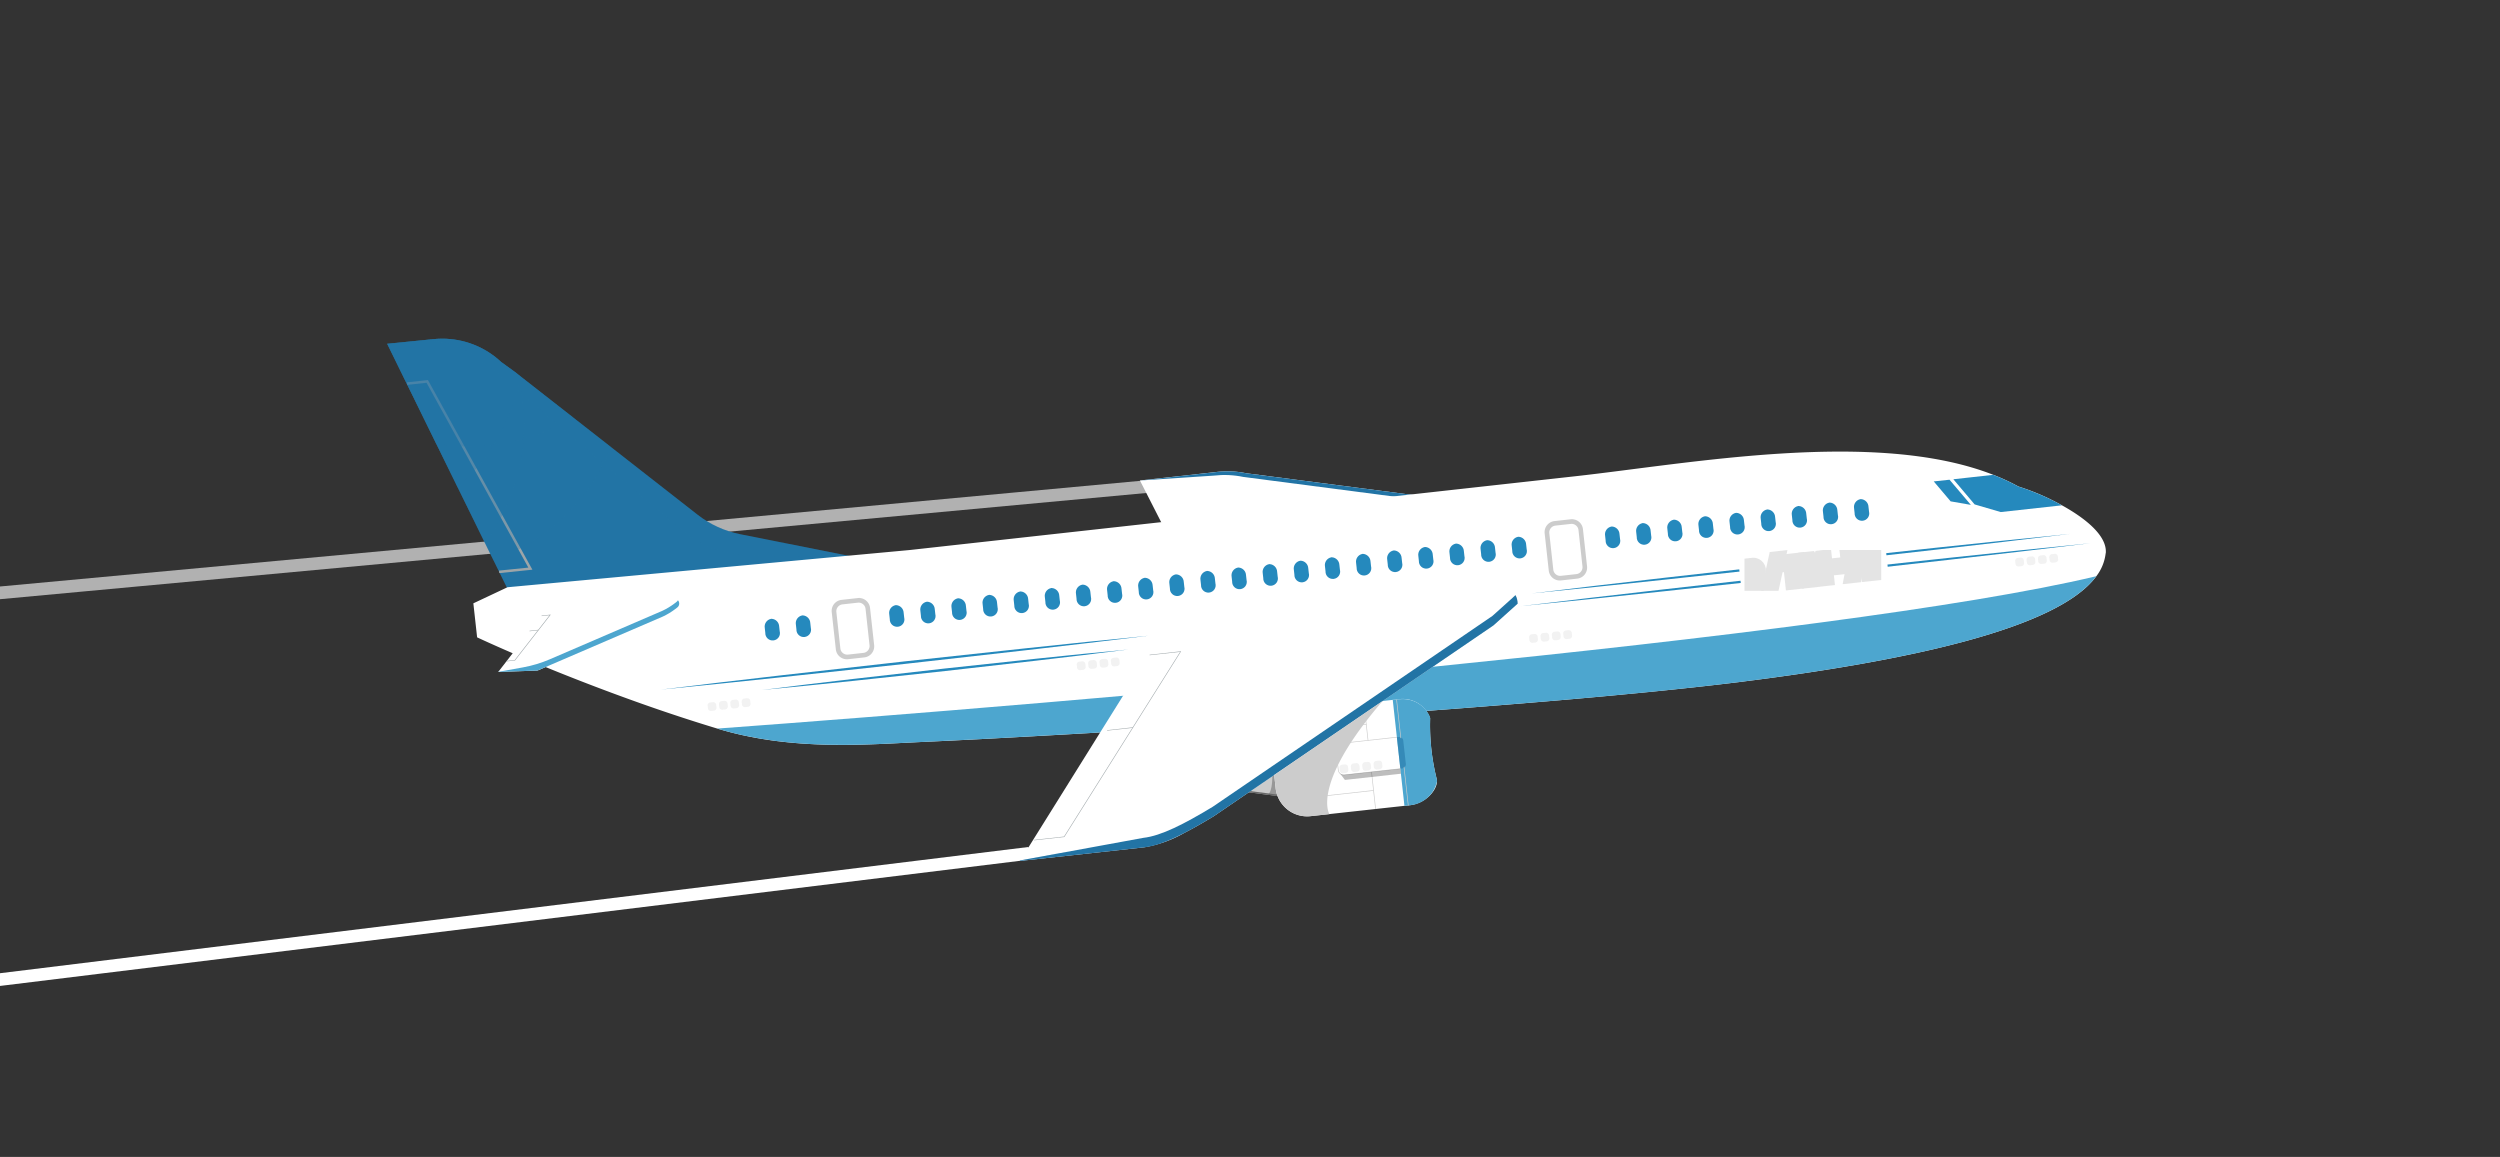 <svg xmlns="http://www.w3.org/2000/svg" xmlns:xlink="http://www.w3.org/1999/xlink" width="188" height="87" viewBox="0 0 188 87">
  <rect x="0" y="0" width="188" height="87" fill="#333333" stroke="none"/>
  <defs>
    <clipPath id="clip-path">
      <rect id="Rectangle_349" data-name="Rectangle 349" width="188" height="87" transform="translate(-0.172 0.266)" fill="#fff" stroke="#707070" stroke-width="1"/>
    </clipPath>
    <clipPath id="clip-path-2">
      <rect id="Rectangle_240" data-name="Rectangle 240" width="367" height="206" transform="translate(-0.314 -0.122)" fill="none"/>
    </clipPath>
    <clipPath id="clip-path-3">
      <rect id="Rectangle_237" data-name="Rectangle 237" width="90.603" height="9.335" fill="none"/>
    </clipPath>
    <clipPath id="clip-path-4">
      <rect id="Rectangle_236" data-name="Rectangle 236" width="90.903" height="0.952" transform="translate(0 8.387) rotate(-5.294)" fill="none"/>
    </clipPath>
    <linearGradient id="linear-gradient" x1="-1.315" y1="4.372" x2="-1.314" y2="4.372" gradientUnits="objectBoundingBox">
      <stop offset="0"/>
      <stop offset="0.108"/>
      <stop offset="0.111" stop-color="#020202"/>
      <stop offset="0.184" stop-color="#363636"/>
      <stop offset="0.259" stop-color="#656565"/>
      <stop offset="0.339" stop-color="#8e8e8e"/>
      <stop offset="0.423" stop-color="#b1b1b1"/>
      <stop offset="0.511" stop-color="#cdcdcd"/>
      <stop offset="0.606" stop-color="#e3e3e3"/>
      <stop offset="0.709" stop-color="#f3f3f3"/>
      <stop offset="0.828" stop-color="#fcfcfc"/>
      <stop offset="1" stop-color="#fff"/>
    </linearGradient>
    <clipPath id="clip-path-5">
      <rect id="Rectangle_239" data-name="Rectangle 239" width="97.495" height="10.47" fill="none"/>
    </clipPath>
    <clipPath id="clip-path-6">
      <path id="Path_125" data-name="Path 125" d="M796.516,1232.223l-.074-.948,77.59-9.523-.317,1Z" transform="translate(-796.442 -1221.753)" fill="none"/>
    </clipPath>
    <linearGradient id="linear-gradient-2" x1="-1.06" y1="2.588" x2="-1.059" y2="2.588" xlink:href="#linear-gradient"/>
    <clipPath id="clip-path-7">
      <path id="Path_126" data-name="Path 126" d="M1176.255,929.729l-3.475.348,3.688,7.515,1.613,3.284,2.057,4.189.645,1.315,1.613,3.286,6.879-.979,18.433-2.622-8.4-1.672a7.561,7.561,0,0,1-3.179-1.457l-6.519-5.094-2.86-2.236-3.944-3.082-.212-.167-.225-.175-1.008-.728a6.466,6.466,0,0,0-4.435-1.759,6.54,6.54,0,0,0-.667.034" transform="translate(-1172.78 -929.695)" fill="none"/>
    </clipPath>
    <linearGradient id="linear-gradient-3" x1="-3.753" y1="2.594" x2="-3.75" y2="2.594" gradientUnits="objectBoundingBox">
      <stop offset="0" stop-color="#4da6cf"/>
      <stop offset="1" stop-color="#2274a5"/>
    </linearGradient>
    <clipPath id="clip-path-9">
      <rect id="Rectangle_243" data-name="Rectangle 243" width="34.926" height="19.97" fill="none"/>
    </clipPath>
    <clipPath id="clip-path-10">
      <path id="Path_127" data-name="Path 127" d="M1199.378,944.4a7.844,7.844,0,0,1-3.3-1.512l-13.709-10.711-1.007-.729a6.471,6.471,0,0,0-5.1-1.724l-3.475.347.006.013,2.2-.22a6.471,6.471,0,0,1,5.1,1.724l1.007.729,13.831,11.773a7.846,7.846,0,0,0,4.8,1.866l6.711.243-18.433,2.622-5.633.8.018.037,6.879-.979,18.433-2.622Z" transform="translate(-1172.787 -929.693)" fill="none"/>
    </clipPath>
    <linearGradient id="linear-gradient-4" x1="-3.744" y1="2.589" x2="-3.741" y2="2.589" xlink:href="#linear-gradient-3"/>
    <clipPath id="clip-path-11">
      <rect id="Rectangle_244" data-name="Rectangle 244" width="9.426" height="14.517" fill="none"/>
    </clipPath>
    <clipPath id="clip-path-12">
      <rect id="Rectangle_246" data-name="Rectangle 246" width="10.023" height="11.181" fill="none"/>
    </clipPath>
    <clipPath id="clip-path-13">
      <path id="Path_129" data-name="Path 129" d="M1182.8,932.524c-.024.131-.05.261-.08.391a14.954,14.954,0,0,1-1.952,4.766,15.13,15.13,0,0,1-2.69,3.195l-1.613-3.284-3.687-7.515,3.476-.348a6.468,6.468,0,0,1,5.1,1.725l1.008.728.225.175Z" transform="translate(-1172.78 -929.695)" fill="none"/>
    </clipPath>
    <linearGradient id="linear-gradient-5" x1="-10.404" y1="5.785" x2="-10.395" y2="5.785" xlink:href="#linear-gradient-3"/>
    <clipPath id="clip-path-14">
      <rect id="Rectangle_248" data-name="Rectangle 248" width="10.297" height="15.37" fill="none"/>
    </clipPath>
    <clipPath id="clip-path-15">
      <path id="Path_130" data-name="Path 130" d="M1182.984,934.495a14.975,14.975,0,0,1-2.847,10.57l-2.057-4.189-1.613-3.284-3.687-7.515,3.476-.348a6.468,6.468,0,0,1,5.1,1.725l1.008.728.225.175c.049.185.093.37.133.558a14.763,14.763,0,0,1,.261,1.58" transform="translate(-1172.78 -929.695)" fill="none"/>
    </clipPath>
    <linearGradient id="linear-gradient-6" x1="-8.815" y1="4.623" x2="-8.808" y2="4.623" xlink:href="#linear-gradient-3"/>
    <clipPath id="clip-path-16">
      <rect id="Rectangle_250" data-name="Rectangle 250" width="13.968" height="8.1" fill="none"/>
    </clipPath>
    <clipPath id="clip-path-17">
      <path id="Path_131" data-name="Path 131" d="M1182.8,932.524l3.944,3.082a14.947,14.947,0,0,1-5.977,2.076c-.06.009-.123.016-.184.022a15.008,15.008,0,0,1-4.119-.111l-3.687-7.515,3.476-.348a6.468,6.468,0,0,1,5.1,1.725l1.008.728.225.175Z" transform="translate(-1172.78 -929.695)" fill="none"/>
    </clipPath>
    <linearGradient id="linear-gradient-7" x1="-9.373" y1="6.047" x2="-9.365" y2="6.047" xlink:href="#linear-gradient-3"/>
    <clipPath id="clip-path-18">
      <rect id="Rectangle_252" data-name="Rectangle 252" width="16.827" height="16.685" fill="none"/>
    </clipPath>
    <clipPath id="clip-path-19">
      <path id="Path_132" data-name="Path 132" d="M1189.607,937.841a15.033,15.033,0,0,1-8.826,8.538l-.645-1.315-2.057-4.189-1.613-3.284-3.687-7.515,3.476-.348a6.468,6.468,0,0,1,5.1,1.725l1.008.728.225.175.212.167,3.944,3.082Z" transform="translate(-1172.78 -929.695)" fill="none"/>
    </clipPath>
    <linearGradient id="linear-gradient-8" x1="-6.469" y1="3.781" x2="-6.464" y2="3.781" xlink:href="#linear-gradient-3"/>
    <clipPath id="clip-path-20">
      <path id="Path_134" data-name="Path 134" d="M1611.1,1005.993l-5.786.641,0,0,5.564-.369a6.948,6.948,0,0,1,2.217.1l21.444,2.794,1.257-.14-22.481-2.93a6.781,6.781,0,0,0-1.423-.148,7.172,7.172,0,0,0-.794.044" transform="translate(-1605.315 -1005.949)" fill="none"/>
    </clipPath>
    <linearGradient id="linear-gradient-9" x1="-6.851" y1="11.632" x2="-6.847" y2="11.632" xlink:href="#linear-gradient-3"/>
    <clipPath id="clip-path-21">
      <path id="Path_136" data-name="Path 136" d="M1362.405,1077.614c5.814,1.76,11.58,1.165,16.047.977,3.281-.14,17.59-.9,32.4-1.95,2.66-.188,5.338-.386,7.969-.59,7.744-.6,15.1-1.267,20.513-1.944,12.71-1.59,23.9-4.033,26.782-7.952-19.505,4.662-77.64,9.547-103.71,11.46" transform="translate(-1362.405 -1066.154)" fill="none"/>
    </clipPath>
    <linearGradient id="linear-gradient-10" x1="-1.702" y1="2.946" x2="-1.7" y2="2.946" gradientUnits="objectBoundingBox">
      <stop offset="0" stop-color="#2274a5"/>
      <stop offset="0.361" stop-color="#378cb9"/>
      <stop offset="0.737" stop-color="#479fc9"/>
      <stop offset="1" stop-color="#4da6cf"/>
    </linearGradient>
    <clipPath id="clip-path-22">
      <path id="Path_139" data-name="Path 139" d="M2072.74,1008.255l1.6,1.892,1.962.575,4.6-.506a17.451,17.451,0,0,0-3.271-1.413,15.925,15.925,0,0,0-1.893-.88Z" transform="translate(-2072.74 -1007.924)" fill="none"/>
    </clipPath>
    <linearGradient id="linear-gradient-11" x1="-32.215" y1="20.301" x2="-32.199" y2="20.301" gradientUnits="objectBoundingBox">
      <stop offset="0" stop-color="#4da6cf"/>
      <stop offset="1" stop-color="#2589bd"/>
    </linearGradient>
    <clipPath id="clip-path-23">
      <path id="Path_140" data-name="Path 140" d="M2061.476,1010.826l1.269,1.5,1.521.265-1.605-1.892Z" transform="translate(-2061.476 -1010.695)" fill="none"/>
    </clipPath>
    <linearGradient id="linear-gradient-12" x1="-90.45" y1="33.84" x2="-90.406" y2="33.84" xlink:href="#linear-gradient-11"/>
    <clipPath id="clip-path-24">
      <path id="Path_141" data-name="Path 141" d="M2016.14,1021.9a.594.594,0,0,0-.472.689l.04.363a.551.551,0,1,0,1.083-.119l-.04-.363a.6.6,0,0,0-.559-.573l-.052,0" transform="translate(-2015.664 -1021.901)" fill="none"/>
    </clipPath>
    <linearGradient id="linear-gradient-13" x1="-191.931" y1="40.717" x2="-191.836" y2="40.717" xlink:href="#linear-gradient-11"/>
    <clipPath id="clip-path-25">
      <path id="Path_142" data-name="Path 142" d="M1998.256,1023.869a.594.594,0,0,0-.472.689l.04.363a.551.551,0,1,0,1.083-.119l-.04-.363a.6.6,0,0,0-.559-.573.462.462,0,0,0-.052,0" transform="translate(-1997.78 -1023.866)" fill="none"/>
    </clipPath>
    <linearGradient id="linear-gradient-14" x1="-190.21" y1="40.575" x2="-190.115" y2="40.575" xlink:href="#linear-gradient-11"/>
    <clipPath id="clip-path-26">
      <path id="Path_143" data-name="Path 143" d="M1980.373,1025.833a.594.594,0,0,0-.472.689l.04.363a.551.551,0,1,0,1.083-.119l-.04-.363a.6.6,0,0,0-.559-.573l-.052,0" transform="translate(-1979.896 -1025.83)" fill="none"/>
    </clipPath>
    <linearGradient id="linear-gradient-15" x1="-188.504" y1="40.431" x2="-188.409" y2="40.431" xlink:href="#linear-gradient-11"/>
    <clipPath id="clip-path-27">
      <path id="Path_144" data-name="Path 144" d="M1962.488,1027.8a.594.594,0,0,0-.472.689l.04.363a.551.551,0,1,0,1.083-.119l-.04-.363a.6.6,0,0,0-.558-.573l-.052,0" transform="translate(-1962.011 -1027.794)" fill="none"/>
    </clipPath>
    <linearGradient id="linear-gradient-16" x1="-186.803" y1="40.289" x2="-186.707" y2="40.289" xlink:href="#linear-gradient-11"/>
    <clipPath id="clip-path-28">
      <path id="Path_145" data-name="Path 145" d="M1944.6,1029.761a.594.594,0,0,0-.472.689l.04.363a.551.551,0,1,0,1.083-.119l-.04-.363a.6.6,0,0,0-.559-.573l-.052,0" transform="translate(-1944.127 -1029.758)" fill="none"/>
    </clipPath>
    <linearGradient id="linear-gradient-17" x1="-185.134" y1="40.143" x2="-185.038" y2="40.143" xlink:href="#linear-gradient-11"/>
    <clipPath id="clip-path-29">
      <path id="Path_146" data-name="Path 146" d="M1926.719,1031.726a.594.594,0,0,0-.472.689l.04.363a.551.551,0,1,0,1.083-.119l-.04-.364a.6.6,0,0,0-.559-.573l-.052,0" transform="translate(-1926.242 -1031.723)" fill="none"/>
    </clipPath>
    <linearGradient id="linear-gradient-18" x1="-183.4" y1="40" x2="-183.305" y2="40" xlink:href="#linear-gradient-11"/>
    <clipPath id="clip-path-30">
      <path id="Path_147" data-name="Path 147" d="M1908.834,1033.689a.594.594,0,0,0-.472.689l.04.363a.551.551,0,1,0,1.083-.119l-.04-.363a.6.6,0,0,0-.559-.573l-.052,0" transform="translate(-1908.357 -1033.686)" fill="none"/>
    </clipPath>
    <linearGradient id="linear-gradient-19" x1="-181.692" y1="39.853" x2="-181.597" y2="39.853" xlink:href="#linear-gradient-11"/>
    <clipPath id="clip-path-31">
      <path id="Path_148" data-name="Path 148" d="M1890.951,1035.654a.594.594,0,0,0-.472.689l.04.363a.551.551,0,1,0,1.083-.119l-.04-.363a.6.6,0,0,0-.559-.573l-.052,0" transform="translate(-1890.474 -1035.651)" fill="none"/>
    </clipPath>
    <linearGradient id="linear-gradient-20" x1="-180.005" y1="39.712" x2="-179.91" y2="39.712" xlink:href="#linear-gradient-11"/>
    <clipPath id="clip-path-32">
      <path id="Path_149" data-name="Path 149" d="M1873.066,1037.617a.594.594,0,0,0-.472.689l.04.363a.551.551,0,1,0,1.083-.119l-.04-.363a.6.6,0,0,0-.558-.573l-.052,0" transform="translate(-1872.589 -1037.614)" fill="none"/>
    </clipPath>
    <linearGradient id="linear-gradient-21" x1="-178.283" y1="39.564" x2="-178.187" y2="39.564" xlink:href="#linear-gradient-11"/>
    <clipPath id="clip-path-33">
      <path id="Path_150" data-name="Path 150" d="M1819.413,1043.51a.593.593,0,0,0-.472.689l.04.363a.551.551,0,1,0,1.083-.119l-.04-.363a.6.6,0,0,0-.559-.573l-.052,0" transform="translate(-1818.937 -1043.507)" fill="none"/>
    </clipPath>
    <linearGradient id="linear-gradient-22" x1="-173.188" y1="39.131" x2="-173.093" y2="39.131" xlink:href="#linear-gradient-11"/>
    <clipPath id="clip-path-34">
      <path id="Path_151" data-name="Path 151" d="M1801.528,1045.474a.594.594,0,0,0-.472.689l.04.363a.551.551,0,1,0,1.083-.119l-.04-.363a.6.6,0,0,0-.558-.573l-.052,0" transform="translate(-1801.051 -1045.471)" fill="none"/>
    </clipPath>
    <linearGradient id="linear-gradient-23" x1="-171.489" y1="38.986" x2="-171.393" y2="38.986" xlink:href="#linear-gradient-11"/>
    <clipPath id="clip-path-35">
      <path id="Path_152" data-name="Path 152" d="M1783.644,1047.438a.594.594,0,0,0-.472.689l.04.363a.551.551,0,1,0,1.083-.119l-.04-.363a.6.6,0,0,0-.558-.573l-.052,0" transform="translate(-1783.167 -1047.435)" fill="none"/>
    </clipPath>
    <linearGradient id="linear-gradient-24" x1="-169.773" y1="38.844" x2="-169.678" y2="38.844" xlink:href="#linear-gradient-11"/>
    <clipPath id="clip-path-36">
      <path id="Path_153" data-name="Path 153" d="M1765.76,1049.4a.594.594,0,0,0-.473.688l.04.363a.551.551,0,1,0,1.083-.119l-.04-.363a.6.6,0,0,0-.558-.573.432.432,0,0,0-.052,0" transform="translate(-1765.283 -1049.399)" fill="none"/>
    </clipPath>
    <linearGradient id="linear-gradient-25" x1="-168.065" y1="38.697" x2="-167.97" y2="38.697" xlink:href="#linear-gradient-11"/>
    <clipPath id="clip-path-37">
      <path id="Path_154" data-name="Path 154" d="M1747.875,1051.366a.594.594,0,0,0-.473.689l.04.363a.551.551,0,1,0,1.083-.119l-.04-.363a.6.6,0,0,0-.558-.573l-.052,0" transform="translate(-1747.398 -1051.363)" fill="none"/>
    </clipPath>
    <linearGradient id="linear-gradient-26" x1="-166.364" y1="38.553" x2="-166.268" y2="38.553" xlink:href="#linear-gradient-11"/>
    <clipPath id="clip-path-38">
      <path id="Path_155" data-name="Path 155" d="M1729.991,1053.33a.594.594,0,0,0-.472.689l.04.363a.551.551,0,1,0,1.083-.119l-.04-.363a.605.605,0,0,0-.559-.573l-.052,0" transform="translate(-1729.514 -1053.327)" fill="none"/>
    </clipPath>
    <linearGradient id="linear-gradient-27" x1="-164.658" y1="38.408" x2="-164.563" y2="38.408" xlink:href="#linear-gradient-11"/>
    <clipPath id="clip-path-39">
      <path id="Path_156" data-name="Path 156" d="M1712.106,1055.294a.594.594,0,0,0-.472.689l.04.363a.551.551,0,1,0,1.083-.119l-.04-.363a.6.6,0,0,0-.559-.573l-.052,0" transform="translate(-1711.629 -1055.291)" fill="none"/>
    </clipPath>
    <linearGradient id="linear-gradient-28" x1="-162.966" y1="38.264" x2="-162.871" y2="38.264" xlink:href="#linear-gradient-11"/>
    <clipPath id="clip-path-40">
      <path id="Path_157" data-name="Path 157" d="M1694.222,1057.258a.594.594,0,0,0-.472.689l.04.363a.551.551,0,1,0,1.083-.119l-.04-.363a.6.6,0,0,0-.559-.573.46.46,0,0,0-.052,0" transform="translate(-1693.745 -1057.255)" fill="none"/>
    </clipPath>
    <linearGradient id="linear-gradient-29" x1="-161.262" y1="38.117" x2="-161.167" y2="38.117" xlink:href="#linear-gradient-11"/>
    <clipPath id="clip-path-41">
      <path id="Path_158" data-name="Path 158" d="M1676.338,1059.223a.594.594,0,0,0-.472.689l.04.363a.551.551,0,1,0,1.083-.119l-.04-.363a.6.6,0,0,0-.558-.573.467.467,0,0,0-.052,0" transform="translate(-1675.861 -1059.22)" fill="none"/>
    </clipPath>
    <linearGradient id="linear-gradient-30" x1="-159.545" y1="37.975" x2="-159.45" y2="37.975" xlink:href="#linear-gradient-11"/>
    <clipPath id="clip-path-42">
      <path id="Path_159" data-name="Path 159" d="M1658.454,1061.187a.594.594,0,0,0-.472.689l.04.363a.551.551,0,1,0,1.083-.119l-.04-.363a.6.6,0,0,0-.559-.573.459.459,0,0,0-.052,0" transform="translate(-1657.977 -1061.184)" fill="none"/>
    </clipPath>
    <linearGradient id="linear-gradient-31" x1="-157.858" y1="37.831" x2="-157.763" y2="37.831" xlink:href="#linear-gradient-11"/>
    <clipPath id="clip-path-43">
      <path id="Path_160" data-name="Path 160" d="M1640.569,1063.151a.594.594,0,0,0-.472.689l.04.363a.551.551,0,1,0,1.083-.119l-.04-.364a.6.6,0,0,0-.558-.573l-.052,0" transform="translate(-1640.093 -1063.148)" fill="none"/>
    </clipPath>
    <linearGradient id="linear-gradient-32" x1="-156.142" y1="37.688" x2="-156.047" y2="37.688" xlink:href="#linear-gradient-11"/>
    <clipPath id="clip-path-44">
      <path id="Path_161" data-name="Path 161" d="M1622.685,1065.115a.594.594,0,0,0-.472.689l.04.363a.551.551,0,1,0,1.083-.119l-.04-.363a.6.6,0,0,0-.558-.573.436.436,0,0,0-.052,0" transform="translate(-1622.208 -1065.112)" fill="none"/>
    </clipPath>
    <linearGradient id="linear-gradient-33" x1="-154.449" y1="37.542" x2="-154.354" y2="37.542" xlink:href="#linear-gradient-11"/>
    <clipPath id="clip-path-45">
      <path id="Path_162" data-name="Path 162" d="M1604.8,1067.079a.594.594,0,0,0-.472.689l.04.363a.551.551,0,1,0,1.083-.119l-.04-.363a.6.6,0,0,0-.559-.573l-.052,0" transform="translate(-1604.323 -1067.076)" fill="none"/>
    </clipPath>
    <linearGradient id="linear-gradient-34" x1="-152.729" y1="37.397" x2="-152.634" y2="37.397" xlink:href="#linear-gradient-11"/>
    <clipPath id="clip-path-46">
      <path id="Path_163" data-name="Path 163" d="M1586.916,1069.043a.594.594,0,0,0-.472.689l.04.363a.551.551,0,1,0,1.083-.119l-.04-.363a.6.6,0,0,0-.558-.573l-.052,0" transform="translate(-1586.439 -1069.04)" fill="none"/>
    </clipPath>
    <linearGradient id="linear-gradient-35" x1="-151.029" y1="37.252" x2="-150.934" y2="37.252" xlink:href="#linear-gradient-11"/>
    <clipPath id="clip-path-47">
      <path id="Path_164" data-name="Path 164" d="M1569.031,1071.007a.594.594,0,0,0-.472.689l.04.364a.551.551,0,1,0,1.083-.119l-.04-.363a.6.6,0,0,0-.559-.573l-.052,0" transform="translate(-1568.554 -1071.004)" fill="none"/>
    </clipPath>
    <linearGradient id="linear-gradient-36" x1="-149.326" y1="37.108" x2="-149.231" y2="37.108" xlink:href="#linear-gradient-11"/>
    <clipPath id="clip-path-48">
      <path id="Path_165" data-name="Path 165" d="M1551.146,1072.972a.594.594,0,0,0-.472.688l.04.363a.551.551,0,1,0,1.083-.119l-.04-.363a.6.6,0,0,0-.559-.573l-.052,0" transform="translate(-1550.67 -1072.969)" fill="none"/>
    </clipPath>
    <linearGradient id="linear-gradient-37" x1="-147.622" y1="36.963" x2="-147.527" y2="36.963" xlink:href="#linear-gradient-11"/>
    <clipPath id="clip-path-49">
      <path id="Path_166" data-name="Path 166" d="M1533.263,1074.935a.594.594,0,0,0-.472.689l.04.363a.551.551,0,1,0,1.083-.119l-.04-.363a.6.6,0,0,0-.559-.573l-.052,0" transform="translate(-1532.786 -1074.932)" fill="none"/>
    </clipPath>
    <linearGradient id="linear-gradient-38" x1="-145.93" y1="36.819" x2="-145.835" y2="36.819" xlink:href="#linear-gradient-11"/>
    <clipPath id="clip-path-50">
      <path id="Path_167" data-name="Path 167" d="M1515.378,1076.9a.594.594,0,0,0-.472.689l.04.363a.551.551,0,1,0,1.083-.119l-.04-.363a.6.6,0,0,0-.559-.573.463.463,0,0,0-.052,0" transform="translate(-1514.902 -1076.897)" fill="none"/>
    </clipPath>
    <linearGradient id="linear-gradient-39" x1="-144.213" y1="36.674" x2="-144.118" y2="36.674" xlink:href="#linear-gradient-11"/>
    <clipPath id="clip-path-51">
      <path id="Path_168" data-name="Path 168" d="M1497.494,1078.863a.594.594,0,0,0-.472.689l.04.363a.551.551,0,1,0,1.083-.119l-.04-.363a.6.6,0,0,0-.559-.573l-.052,0" transform="translate(-1497.017 -1078.86)" fill="none"/>
    </clipPath>
    <linearGradient id="linear-gradient-40" x1="-142.525" y1="36.53" x2="-142.429" y2="36.53" xlink:href="#linear-gradient-11"/>
    <clipPath id="clip-path-52">
      <path id="Path_169" data-name="Path 169" d="M1479.609,1080.828a.594.594,0,0,0-.472.689l.04.363a.551.551,0,1,0,1.083-.119l-.04-.363a.6.6,0,0,0-.559-.573.439.439,0,0,0-.052,0" transform="translate(-1479.132 -1080.825)" fill="none"/>
    </clipPath>
    <linearGradient id="linear-gradient-41" x1="-140.823" y1="36.386" x2="-140.727" y2="36.386" xlink:href="#linear-gradient-11"/>
    <clipPath id="clip-path-53">
      <path id="Path_170" data-name="Path 170" d="M1461.724,1082.792a.594.594,0,0,0-.472.689l.04.363a.551.551,0,1,0,1.083-.119l-.04-.363a.6.6,0,0,0-.558-.573l-.052,0" transform="translate(-1461.247 -1082.789)" fill="none"/>
    </clipPath>
    <linearGradient id="linear-gradient-42" x1="-139.103" y1="36.241" x2="-139.007" y2="36.241" xlink:href="#linear-gradient-11"/>
    <clipPath id="clip-path-54">
      <path id="Path_171" data-name="Path 171" d="M1408.072,1088.684a.594.594,0,0,0-.472.689l.04.363a.551.551,0,1,0,1.083-.119l-.04-.363a.6.6,0,0,0-.558-.573l-.052,0" transform="translate(-1407.595 -1088.681)" fill="none"/>
    </clipPath>
    <linearGradient id="linear-gradient-43" x1="-133.99" y1="35.808" x2="-133.895" y2="35.808" xlink:href="#linear-gradient-11"/>
    <clipPath id="clip-path-55">
      <path id="Path_172" data-name="Path 172" d="M1390.188,1090.648a.594.594,0,0,0-.472.689l.04.364a.551.551,0,1,0,1.083-.119l-.04-.363a.6.6,0,0,0-.559-.573.459.459,0,0,0-.052,0" transform="translate(-1389.711 -1090.645)" fill="none"/>
    </clipPath>
    <linearGradient id="linear-gradient-44" x1="-132.29" y1="35.663" x2="-132.195" y2="35.663" xlink:href="#linear-gradient-11"/>
    <clipPath id="clip-path-57">
      <path id="Path_174" data-name="Path 174" d="M1249.964,1080.116l-.151.116a5.089,5.089,0,0,1-.926.562l-8.46,3.644a9.281,9.281,0,0,1-2.02.609l-1.859.336-.009.011,2.96-.11,9.436-4.064a5.1,5.1,0,0,0,.926-.562l.151-.116a.37.37,0,0,0,.049-.542.355.355,0,0,1-.1.115" transform="translate(-1236.539 -1080.001)" fill="none"/>
    </clipPath>
    <linearGradient id="linear-gradient-45" x1="-11.403" y1="9.549" x2="-11.394" y2="9.549" xlink:href="#linear-gradient-10"/>
    <clipPath id="clip-path-58">
      <path id="Path_175" data-name="Path 175" d="M1865.8,1042.351l-5.067.533-10.131,1.1-10.126,1.141-5.062.586-5.059.606,5.07-.514,5.067-.533,10.131-1.1,10.126-1.141,5.061-.586,5.059-.606Z" transform="translate(-1830.356 -1041.838)" fill="none"/>
    </clipPath>
    <linearGradient id="linear-gradient-46" x1="-5.873" y1="8.089" x2="-5.87" y2="8.089" xlink:href="#linear-gradient-11"/>
    <clipPath id="clip-path-59">
      <path id="Path_176" data-name="Path 176" d="M1362.2,1100.814l-4.588.48-9.172.991-9.167,1.035-4.582.533-4.58.553,4.59-.461,4.588-.48,9.172-.991,9.167-1.035,4.582-.533,4.58-.553Z" transform="translate(-1330.116 -1100.354)" fill="none"/>
    </clipPath>
    <linearGradient id="linear-gradient-47" x1="-4.714" y1="7.958" x2="-4.711" y2="7.958" xlink:href="#linear-gradient-11"/>
    <clipPath id="clip-path-60">
      <path id="Path_177" data-name="Path 177" d="M1861.689,1047.74l-5.358.565-10.713,1.162-10.708,1.205-5.352.618-5.35.638,5.36-.546,5.358-.565,10.713-1.161,10.708-1.205,5.352-.618,5.35-.638Z" transform="translate(-1824.207 -1047.195)" fill="none"/>
    </clipPath>
    <linearGradient id="linear-gradient-48" x1="-5.536" y1="7.588" x2="-5.533" y2="7.588" xlink:href="#linear-gradient-11"/>
    <clipPath id="clip-path-61">
      <path id="Path_178" data-name="Path 178" d="M1412.233,1108.632l-3.446.354-6.888.739-6.883.783c-2.294.269-4.587.541-6.878.833,2.3-.214,4.6-.45,6.894-.688l6.888-.739,6.883-.783,3.44-.407,3.438-.427Z" transform="translate(-1388.138 -1108.298)" fill="none"/>
    </clipPath>
    <linearGradient id="linear-gradient-49" x1="-6.553" y1="10.344" x2="-6.548" y2="10.344" xlink:href="#linear-gradient-11"/>
    <clipPath id="clip-path-63">
      <rect id="Rectangle_300" data-name="Rectangle 300" width="0.665" height="0.665" fill="none"/>
    </clipPath>
    <clipPath id="clip-path-67">
      <rect id="Rectangle_304" data-name="Rectangle 304" width="0.664" height="0.665" fill="none"/>
    </clipPath>
    <clipPath id="clip-path-71">
      <rect id="Rectangle_308" data-name="Rectangle 308" width="0.663" height="0.665" fill="none"/>
    </clipPath>
    <clipPath id="clip-path-79">
      <rect id="Rectangle_317" data-name="Rectangle 317" width="10.282" height="3.066" fill="none"/>
    </clipPath>
    <clipPath id="clip-path-80">
      <rect id="Rectangle_318" data-name="Rectangle 318" width="4.43" height="4.97" fill="none"/>
    </clipPath>
    <clipPath id="clip-path-82">
      <rect id="Rectangle_320" data-name="Rectangle 320" width="1.392" height="4.289" fill="none"/>
    </clipPath>
    <clipPath id="clip-path-83">
      <path id="Path_209" data-name="Path 209" d="M1751.01,1136.8l-.412.046.88,7.967.406-.045a2.276,2.276,0,0,0,2.039-1.775.771.771,0,0,0,0-.132,16.59,16.59,0,0,1-.509-4.642.853.853,0,0,0-.023-.119,2.228,2.228,0,0,0-2.117-1.315,2.4,2.4,0,0,0-.261.014" transform="translate(-1750.598 -1136.787)" fill="none"/>
    </clipPath>
    <linearGradient id="linear-gradient-50" x1="-66.919" y1="7.112" x2="-66.881" y2="7.112" xlink:href="#linear-gradient-10"/>
    <clipPath id="clip-path-89">
      <rect id="Rectangle_331" data-name="Rectangle 331" width="4.872" height="2.887" fill="none"/>
    </clipPath>
    <clipPath id="clip-path-90">
      <rect id="Rectangle_333" data-name="Rectangle 333" width="4.591" height="0.845" fill="none"/>
    </clipPath>
    <clipPath id="clip-path-91">
      <path id="Path_215" data-name="Path 215" d="M1724.757,1176.773l.042.379-4.211.465-.379-.5a.415.415,0,0,0,.337.116Z" transform="translate(-1720.209 -1176.773)" fill="none"/>
    </clipPath>
    <linearGradient id="linear-gradient-51" x1="-48.349" y1="38.973" x2="-48.321" y2="38.973" gradientUnits="objectBoundingBox">
      <stop offset="0" stop-color="#ccc"/>
      <stop offset="1"/>
    </linearGradient>
    <clipPath id="clip-path-92">
      <path id="Path_217" data-name="Path 217" d="M1571.9,1078.629l-21.037,14.354c-2.143,1.294-3.868,2.185-5.219,2.334l-9.244,1.694-.026.043,9.349-1.026c1.351-.149,3.076-1.04,5.219-2.334l21.037-14.354,1.819-1.634a1.375,1.375,0,0,0-.159-.639Z" transform="translate(-1536.371 -1077.067)" fill="none"/>
    </clipPath>
    <linearGradient id="linear-gradient-52" x1="-5.079" y1="2.801" x2="-5.076" y2="2.801" xlink:href="#linear-gradient-3"/>
    <clipPath id="clip-path-94">
      <rect id="Rectangle_337" data-name="Rectangle 337" width="37.424" height="19.987" fill="none"/>
    </clipPath>
    <clipPath id="clip-path-95">
      <path id="Path_218" data-name="Path 218" d="M1573.795,1077.7l-.011.009-1.807,1.626-.011.007-4,2.727-17.03,11.618c-.535.322-1.045.623-1.53.891-.243.133-.478.26-.707.378a9.141,9.141,0,0,1-2.983,1.067l-9.347,1.025h0l.026-.043h0l2.934-.538,6.105-.669c1.351-.149,3.076-1.041,5.218-2.335l21.036-14.354,1.82-1.634c-.011-.095-.019-.186-.033-.277l.145-.129.009-.009a1.385,1.385,0,0,1,.159.639" transform="translate(-1536.371 -1077.063)" fill="none"/>
    </clipPath>
    <linearGradient id="linear-gradient-53" x1="-5.079" y1="2.801" x2="-5.076" y2="2.801" xlink:href="#linear-gradient-3"/>
    <clipPath id="clip-path-96">
      <rect id="Rectangle_338" data-name="Rectangle 338" width="11.058" height="14.221" fill="none"/>
    </clipPath>
    <clipPath id="clip-path-97">
      <rect id="Rectangle_339" data-name="Rectangle 339" width="1.942" height="0.252" fill="none"/>
    </clipPath>
    <clipPath id="clip-path-98">
      <rect id="Rectangle_340" data-name="Rectangle 340" width="3.333" height="3.522" fill="none"/>
    </clipPath>
    <clipPath id="clip-path-99">
      <rect id="Rectangle_341" data-name="Rectangle 341" width="0.663" height="0.111" fill="none"/>
    </clipPath>
    <clipPath id="clip-path-100">
      <rect id="Rectangle_342" data-name="Rectangle 342" width="8.149" height="8.673" fill="none"/>
    </clipPath>
    <clipPath id="clip-path-101">
      <rect id="Rectangle_344" data-name="Rectangle 344" width="0.678" height="2.389" fill="none"/>
    </clipPath>
    <clipPath id="clip-path-102">
      <path id="Path_224" data-name="Path 224" d="M1753.366,1160.894l-.141.016-.262-2.371.141-.016a.309.309,0,0,1,.341.273l.194,1.757a.309.309,0,0,1-.273.341" transform="translate(-1752.964 -1158.521)" fill="none"/>
    </clipPath>
    <linearGradient id="linear-gradient-54" x1="-243.292" y1="22.131" x2="-243.153" y2="22.131" xlink:href="#linear-gradient-3"/>
    <clipPath id="clip-path-103">
      <rect id="Rectangle_345" data-name="Rectangle 345" width="0.927" height="7.965" fill="none"/>
    </clipPath>
  </defs>
  <g id="Mask_Group_5" data-name="Mask Group 5" transform="translate(0.172 -0.266)" clip-path="url(#clip-path)">
    <g id="Group_582" data-name="Group 582" transform="translate(-124.858 -95.612)">
      <g id="Group_583" data-name="Group 583" transform="translate(0 0)">
        <g id="Group_339" data-name="Group 339" transform="translate(0)">
          <g id="Group_338" data-name="Group 338" transform="translate(0)" clip-path="url(#clip-path-2)">
            <g id="Group_332" data-name="Group 332" transform="translate(120.338 131.998)" opacity="0.62" style="mix-blend-mode: screen;isolation: isolate">
              <g id="Group_331" data-name="Group 331">
                <g id="Group_330" data-name="Group 330" clip-path="url(#clip-path-3)">
                  <g id="Group_329" data-name="Group 329" transform="translate(0 0)">
                    <g id="Group_328" data-name="Group 328" transform="translate(0 0)" clip-path="url(#clip-path-4)">
                      <rect id="Rectangle_235" data-name="Rectangle 235" width="91.08" height="17.855" transform="translate(-0.878 0.083) rotate(-5.423)" fill="url(#linear-gradient)"/>
                    </g>
                  </g>
                </g>
              </g>
            </g>
            <g id="Group_337" data-name="Group 337" transform="translate(104.552 159.57)" style="mix-blend-mode: screen;isolation: isolate">
              <g id="Group_336" data-name="Group 336">
                <g id="Group_335" data-name="Group 335" clip-path="url(#clip-path-5)">
                  <g id="Group_334" data-name="Group 334" transform="translate(19.905)">
                    <g id="Group_333" data-name="Group 333" clip-path="url(#clip-path-6)">
                      <rect id="Rectangle_238" data-name="Rectangle 238" width="98.048" height="19.637" transform="translate(-20.89 0.094) rotate(-5.423)" fill="url(#linear-gradient-2)"/>
                    </g>
                  </g>
                </g>
              </g>
            </g>
          </g>
        </g>
        <g id="Group_341" data-name="Group 341" transform="translate(153.802 121.349)">
          <g id="Group_340" data-name="Group 340" clip-path="url(#clip-path-7)">
            <rect id="Rectangle_241" data-name="Rectangle 241" width="40.192" height="35.562" transform="translate(-9.028 5.72) rotate(-32.357)" fill="url(#linear-gradient-3)"/>
          </g>
        </g>
        <g id="Group_371" data-name="Group 371" transform="translate(0)">
          <g id="Group_370" data-name="Group 370" transform="translate(0)" clip-path="url(#clip-path-2)">
            <g id="Group_346" data-name="Group 346" transform="translate(153.804 121.349)" opacity="0.18" style="mix-blend-mode: screen;isolation: isolate">
              <g id="Group_345" data-name="Group 345">
                <g id="Group_344" data-name="Group 344" clip-path="url(#clip-path-9)">
                  <g id="Group_343" data-name="Group 343" transform="translate(0 0)">
                    <g id="Group_342" data-name="Group 342" clip-path="url(#clip-path-10)">
                      <rect id="Rectangle_242" data-name="Rectangle 242" width="40.276" height="35.696" transform="translate(-9.1 5.606) rotate(-32.357)" fill="url(#linear-gradient-4)"/>
                    </g>
                  </g>
                </g>
              </g>
            </g>
            <g id="Group_349" data-name="Group 349" transform="translate(155.297 124.46)" style="mix-blend-mode: multiply;isolation: isolate">
              <g id="Group_348" data-name="Group 348">
                <g id="Group_347" data-name="Group 347" clip-path="url(#clip-path-11)">
                  <path id="Path_128" data-name="Path 128" d="M1191.129,967.987l-.02-.19,2.207-.226-7.654-13.9-1.446.16-.021-.19,1.572-.174,7.855,14.261Z" transform="translate(-1184.196 -953.47)" fill="#9da5a8"/>
                </g>
              </g>
            </g>
            <g id="Group_354" data-name="Group 354" transform="translate(153.802 121.349)" opacity="0.26" style="mix-blend-mode: screen;isolation: isolate">
              <g id="Group_353" data-name="Group 353">
                <g id="Group_352" data-name="Group 352" clip-path="url(#clip-path-12)">
                  <g id="Group_351" data-name="Group 351" transform="translate(0 0)">
                    <g id="Group_350" data-name="Group 350" clip-path="url(#clip-path-13)">
                      <rect id="Rectangle_245" data-name="Rectangle 245" width="14.535" height="14.943" transform="translate(-5.126 3.089) rotate(-32.357)" fill="url(#linear-gradient-5)"/>
                    </g>
                  </g>
                </g>
              </g>
            </g>
            <g id="Group_359" data-name="Group 359" transform="translate(153.802 121.349)" opacity="0.26" style="mix-blend-mode: screen;isolation: isolate">
              <g id="Group_358" data-name="Group 358">
                <g id="Group_357" data-name="Group 357" clip-path="url(#clip-path-14)">
                  <g id="Group_356" data-name="Group 356" transform="translate(0 0)">
                    <g id="Group_355" data-name="Group 355" clip-path="url(#clip-path-15)">
                      <rect id="Rectangle_247" data-name="Rectangle 247" width="17.03" height="18.642" transform="translate(-7.02 4.289) rotate(-32.357)" fill="url(#linear-gradient-6)"/>
                    </g>
                  </g>
                </g>
              </g>
            </g>
            <g id="Group_364" data-name="Group 364" transform="translate(153.802 121.349)" opacity="0.26" style="mix-blend-mode: screen;isolation: isolate">
              <g id="Group_363" data-name="Group 363">
                <g id="Group_362" data-name="Group 362" clip-path="url(#clip-path-16)">
                  <g id="Group_361" data-name="Group 361" transform="translate(0 0)">
                    <g id="Group_360" data-name="Group 360" clip-path="url(#clip-path-17)">
                      <rect id="Rectangle_249" data-name="Rectangle 249" width="16.252" height="14.505" transform="matrix(0.845, -0.535, 0.535, 0.845, -3.762, 2.225)" fill="url(#linear-gradient-7)"/>
                    </g>
                  </g>
                </g>
              </g>
            </g>
            <g id="Group_369" data-name="Group 369" transform="translate(153.802 121.349)" opacity="0.26" style="mix-blend-mode: screen;isolation: isolate">
              <g id="Group_368" data-name="Group 368">
                <g id="Group_367" data-name="Group 367" clip-path="url(#clip-path-18)">
                  <g id="Group_366" data-name="Group 366" transform="translate(0 0)">
                    <g id="Group_365" data-name="Group 365" clip-path="url(#clip-path-19)">
                      <rect id="Rectangle_251" data-name="Rectangle 251" width="23.229" height="23.234" transform="translate(-7.615 4.666) rotate(-32.357)" fill="url(#linear-gradient-8)"/>
                    </g>
                  </g>
                </g>
              </g>
            </g>
            <path id="Path_133" data-name="Path 133" d="M1635.792,1008.959l-22.481-2.929a6.956,6.956,0,0,0-2.217-.1l-5.786.641,2.791,5.472,27.693-3.079" transform="translate(-1394.901 -874.562)" fill="#fff"/>
          </g>
        </g>
        <g id="Group_373" data-name="Group 373" transform="translate(210.407 131.328)">
          <g id="Group_372" data-name="Group 372" clip-path="url(#clip-path-20)">
            <rect id="Rectangle_254" data-name="Rectangle 254" width="30.653" height="6.545" transform="matrix(0.994, -0.11, 0.11, 0.994, -0.351, 0.039)" fill="url(#linear-gradient-9)"/>
          </g>
        </g>
        <g id="Group_375" data-name="Group 375" transform="translate(160.277 129.842)">
          <g id="Group_584" data-name="Group 584">
            <path id="Path_135" data-name="Path 135" d="M1345.014,1002.229h0a3.47,3.47,0,0,1-.7,1.729c-2.881,3.919-14.072,6.361-26.782,7.952-17.49,2.19-55.273,4.248-60.881,4.485-4.466.188-10.232.782-16.047-.977-1.957-.592-3.9-1.236-5.752-1.893-2.74-.972-5.3-1.968-7.481-2.866-1.975-.813-3.635-1.546-4.825-2.1l-.283-2.559,2.566-1.209,30.255-2.8q25.019-2.771,50.034-5.546c8.64-.957,22.572-3.585,31.441-.11a15.955,15.955,0,0,1,1.893.88,17.452,17.452,0,0,1,3.27,1.413c1.736.96,3.41,2.275,3.3,3.6" transform="translate(-1222.258 -994.594)" fill="#fff"/>
          </g>
        </g>
        <g id="Group_377" data-name="Group 377" transform="translate(178.618 139.207)">
          <g id="Group_376" data-name="Group 376" clip-path="url(#clip-path-21)">
            <rect id="Rectangle_256" data-name="Rectangle 256" width="104.534" height="24.526" transform="translate(-1.443 0.159) rotate(-6.304)" fill="url(#linear-gradient-10)"/>
          </g>
        </g>
        <g id="Group_384" data-name="Group 384" transform="translate(271.578 131.587)">
          <g id="Group_383" data-name="Group 383" clip-path="url(#clip-path-22)">
            <rect id="Rectangle_259" data-name="Rectangle 259" width="8.416" height="3.677" transform="matrix(0.994, -0.11, 0.11, 0.994, -0.305, 0.034)" fill="url(#linear-gradient-11)"/>
          </g>
        </g>
        <g id="Group_386" data-name="Group 386" transform="translate(270.104 131.949)">
          <g id="Group_385" data-name="Group 385" clip-path="url(#clip-path-23)">
            <rect id="Rectangle_260" data-name="Rectangle 260" width="2.982" height="2.187" transform="translate(-0.206 0.023) rotate(-6.303)" fill="url(#linear-gradient-12)"/>
          </g>
        </g>
        <g id="Group_388" data-name="Group 388" transform="translate(264.109 133.416)">
          <g id="Group_387" data-name="Group 387" clip-path="url(#clip-path-24)">
            <rect id="Rectangle_261" data-name="Rectangle 261" width="1.374" height="1.779" transform="translate(-0.215 0.02) rotate(-6.303)" fill="url(#linear-gradient-13)"/>
          </g>
        </g>
        <g id="Group_390" data-name="Group 390" transform="translate(261.768 133.673)">
          <g id="Group_389" data-name="Group 389" clip-path="url(#clip-path-25)">
            <rect id="Rectangle_262" data-name="Rectangle 262" width="1.374" height="1.779" transform="translate(-0.215 0.02) rotate(-6.304)" fill="url(#linear-gradient-14)"/>
          </g>
        </g>
        <g id="Group_392" data-name="Group 392" transform="translate(259.428 133.93)">
          <g id="Group_391" data-name="Group 391" clip-path="url(#clip-path-26)">
            <rect id="Rectangle_263" data-name="Rectangle 263" width="1.374" height="1.779" transform="matrix(0.994, -0.11, 0.11, 0.994, -0.215, 0.02)" fill="url(#linear-gradient-15)"/>
          </g>
        </g>
        <g id="Group_394" data-name="Group 394" transform="translate(257.087 134.187)">
          <g id="Group_393" data-name="Group 393" clip-path="url(#clip-path-27)">
            <rect id="Rectangle_264" data-name="Rectangle 264" width="1.374" height="1.779" transform="translate(-0.215 0.02) rotate(-6.304)" fill="url(#linear-gradient-16)"/>
          </g>
        </g>
        <g id="Group_396" data-name="Group 396" transform="translate(254.747 134.444)">
          <g id="Group_395" data-name="Group 395" clip-path="url(#clip-path-28)">
            <rect id="Rectangle_265" data-name="Rectangle 265" width="1.374" height="1.779" transform="translate(-0.215 0.02) rotate(-6.303)" fill="url(#linear-gradient-17)"/>
          </g>
        </g>
        <g id="Group_398" data-name="Group 398" transform="translate(252.406 134.701)">
          <g id="Group_397" data-name="Group 397" clip-path="url(#clip-path-29)">
            <rect id="Rectangle_266" data-name="Rectangle 266" width="1.374" height="1.779" transform="translate(-0.215 0.02) rotate(-6.303)" fill="url(#linear-gradient-18)"/>
          </g>
        </g>
        <g id="Group_400" data-name="Group 400" transform="translate(250.066 134.958)">
          <g id="Group_399" data-name="Group 399" clip-path="url(#clip-path-30)">
            <rect id="Rectangle_267" data-name="Rectangle 267" width="1.374" height="1.779" transform="matrix(0.994, -0.11, 0.11, 0.994, -0.214, 0.02)" fill="url(#linear-gradient-19)"/>
          </g>
        </g>
        <g id="Group_402" data-name="Group 402" transform="translate(247.725 135.215)">
          <g id="Group_401" data-name="Group 401" clip-path="url(#clip-path-31)">
            <rect id="Rectangle_268" data-name="Rectangle 268" width="1.374" height="1.779" transform="matrix(0.994, -0.11, 0.11, 0.994, -0.215, 0.02)" fill="url(#linear-gradient-20)"/>
          </g>
        </g>
        <g id="Group_404" data-name="Group 404" transform="translate(245.385 135.472)">
          <g id="Group_403" data-name="Group 403" clip-path="url(#clip-path-32)">
            <rect id="Rectangle_269" data-name="Rectangle 269" width="1.374" height="1.779" transform="matrix(0.994, -0.11, 0.11, 0.994, -0.215, 0.02)" fill="url(#linear-gradient-21)"/>
          </g>
        </g>
        <g id="Group_406" data-name="Group 406" transform="translate(238.364 136.243)">
          <g id="Group_405" data-name="Group 405" clip-path="url(#clip-path-33)">
            <rect id="Rectangle_270" data-name="Rectangle 270" width="1.374" height="1.779" transform="translate(-0.215 0.02) rotate(-6.304)" fill="url(#linear-gradient-22)"/>
          </g>
        </g>
        <g id="Group_408" data-name="Group 408" transform="translate(236.023 136.5)">
          <g id="Group_407" data-name="Group 407" clip-path="url(#clip-path-34)">
            <rect id="Rectangle_271" data-name="Rectangle 271" width="1.374" height="1.779" transform="translate(-0.214 0.02) rotate(-6.303)" fill="url(#linear-gradient-23)"/>
          </g>
        </g>
        <g id="Group_410" data-name="Group 410" transform="translate(233.682 136.757)">
          <g id="Group_409" data-name="Group 409" clip-path="url(#clip-path-35)">
            <rect id="Rectangle_272" data-name="Rectangle 272" width="1.374" height="1.779" transform="matrix(0.994, -0.11, 0.11, 0.994, -0.215, 0.02)" fill="url(#linear-gradient-24)"/>
          </g>
        </g>
        <g id="Group_412" data-name="Group 412" transform="translate(231.342 137.014)">
          <g id="Group_411" data-name="Group 411" clip-path="url(#clip-path-36)">
            <rect id="Rectangle_273" data-name="Rectangle 273" width="1.374" height="1.779" transform="matrix(0.994, -0.11, 0.11, 0.994, -0.215, 0.02)" fill="url(#linear-gradient-25)"/>
          </g>
        </g>
        <g id="Group_414" data-name="Group 414" transform="translate(229.001 137.271)">
          <g id="Group_413" data-name="Group 413" clip-path="url(#clip-path-37)">
            <rect id="Rectangle_274" data-name="Rectangle 274" width="1.374" height="1.779" transform="translate(-0.215 0.02) rotate(-6.304)" fill="url(#linear-gradient-26)"/>
          </g>
        </g>
        <g id="Group_416" data-name="Group 416" transform="translate(226.661 137.529)">
          <g id="Group_415" data-name="Group 415" clip-path="url(#clip-path-38)">
            <rect id="Rectangle_275" data-name="Rectangle 275" width="1.374" height="1.779" transform="matrix(0.994, -0.11, 0.11, 0.994, -0.215, 0.02)" fill="url(#linear-gradient-27)"/>
          </g>
        </g>
        <g id="Group_418" data-name="Group 418" transform="translate(224.32 137.786)">
          <g id="Group_417" data-name="Group 417" clip-path="url(#clip-path-39)">
            <rect id="Rectangle_276" data-name="Rectangle 276" width="1.374" height="1.779" transform="matrix(0.994, -0.11, 0.11, 0.994, -0.215, 0.02)" fill="url(#linear-gradient-28)"/>
          </g>
        </g>
        <g id="Group_420" data-name="Group 420" transform="translate(221.98 138.043)">
          <g id="Group_419" data-name="Group 419" clip-path="url(#clip-path-40)">
            <rect id="Rectangle_277" data-name="Rectangle 277" width="1.374" height="1.779" transform="matrix(0.994, -0.11, 0.11, 0.994, -0.215, 0.02)" fill="url(#linear-gradient-29)"/>
          </g>
        </g>
        <g id="Group_422" data-name="Group 422" transform="translate(219.639 138.3)">
          <g id="Group_421" data-name="Group 421" clip-path="url(#clip-path-41)">
            <rect id="Rectangle_278" data-name="Rectangle 278" width="1.374" height="1.779" transform="translate(-0.215 0.02) rotate(-6.303)" fill="url(#linear-gradient-30)"/>
          </g>
        </g>
        <g id="Group_424" data-name="Group 424" transform="translate(217.299 138.557)">
          <g id="Group_423" data-name="Group 423" clip-path="url(#clip-path-42)">
            <rect id="Rectangle_279" data-name="Rectangle 279" width="1.374" height="1.779" transform="matrix(0.994, -0.11, 0.11, 0.994, -0.215, 0.02)" fill="url(#linear-gradient-31)"/>
          </g>
        </g>
        <g id="Group_426" data-name="Group 426" transform="translate(214.959 138.814)">
          <g id="Group_425" data-name="Group 425" clip-path="url(#clip-path-43)">
            <rect id="Rectangle_280" data-name="Rectangle 280" width="1.374" height="1.779" transform="matrix(0.994, -0.11, 0.11, 0.994, -0.215, 0.02)" fill="url(#linear-gradient-32)"/>
          </g>
        </g>
        <g id="Group_428" data-name="Group 428" transform="translate(212.618 139.071)">
          <g id="Group_427" data-name="Group 427" clip-path="url(#clip-path-44)">
            <rect id="Rectangle_281" data-name="Rectangle 281" width="1.374" height="1.779" transform="translate(-0.215 0.02) rotate(-6.303)" fill="url(#linear-gradient-33)"/>
          </g>
        </g>
        <g id="Group_430" data-name="Group 430" transform="translate(210.277 139.328)">
          <g id="Group_429" data-name="Group 429" clip-path="url(#clip-path-45)">
            <rect id="Rectangle_282" data-name="Rectangle 282" width="1.374" height="1.779" transform="translate(-0.215 0.02) rotate(-6.304)" fill="url(#linear-gradient-34)"/>
          </g>
        </g>
        <g id="Group_432" data-name="Group 432" transform="translate(207.937 139.585)">
          <g id="Group_431" data-name="Group 431" clip-path="url(#clip-path-46)">
            <rect id="Rectangle_283" data-name="Rectangle 283" width="1.374" height="1.779" transform="matrix(0.994, -0.11, 0.11, 0.994, -0.215, 0.02)" fill="url(#linear-gradient-35)"/>
          </g>
        </g>
        <g id="Group_434" data-name="Group 434" transform="translate(205.596 139.842)">
          <g id="Group_433" data-name="Group 433" clip-path="url(#clip-path-47)">
            <rect id="Rectangle_284" data-name="Rectangle 284" width="1.374" height="1.779" transform="translate(-0.215 0.02) rotate(-6.303)" fill="url(#linear-gradient-36)"/>
          </g>
        </g>
        <g id="Group_436" data-name="Group 436" transform="translate(203.256 140.099)">
          <g id="Group_435" data-name="Group 435" clip-path="url(#clip-path-48)">
            <rect id="Rectangle_285" data-name="Rectangle 285" width="1.374" height="1.779" transform="translate(-0.215 0.02) rotate(-6.303)" fill="url(#linear-gradient-37)"/>
          </g>
        </g>
        <g id="Group_438" data-name="Group 438" transform="translate(200.916 140.356)">
          <g id="Group_437" data-name="Group 437" clip-path="url(#clip-path-49)">
            <rect id="Rectangle_286" data-name="Rectangle 286" width="1.374" height="1.779" transform="matrix(0.994, -0.11, 0.11, 0.994, -0.215, 0.02)" fill="url(#linear-gradient-38)"/>
          </g>
        </g>
        <g id="Group_440" data-name="Group 440" transform="translate(198.575 140.613)">
          <g id="Group_439" data-name="Group 439" clip-path="url(#clip-path-50)">
            <rect id="Rectangle_287" data-name="Rectangle 287" width="1.374" height="1.779" transform="matrix(0.994, -0.11, 0.11, 0.994, -0.215, 0.02)" fill="url(#linear-gradient-39)"/>
          </g>
        </g>
        <g id="Group_442" data-name="Group 442" transform="translate(196.235 140.87)">
          <g id="Group_441" data-name="Group 441" clip-path="url(#clip-path-51)">
            <rect id="Rectangle_288" data-name="Rectangle 288" width="1.374" height="1.779" transform="matrix(0.994, -0.11, 0.11, 0.994, -0.215, 0.02)" fill="url(#linear-gradient-40)"/>
          </g>
        </g>
        <g id="Group_444" data-name="Group 444" transform="translate(193.894 141.127)">
          <g id="Group_443" data-name="Group 443" clip-path="url(#clip-path-52)">
            <rect id="Rectangle_289" data-name="Rectangle 289" width="1.374" height="1.779" transform="translate(-0.215 0.02) rotate(-6.304)" fill="url(#linear-gradient-41)"/>
          </g>
        </g>
        <g id="Group_446" data-name="Group 446" transform="translate(191.553 141.384)">
          <g id="Group_445" data-name="Group 445" clip-path="url(#clip-path-53)">
            <rect id="Rectangle_290" data-name="Rectangle 290" width="1.374" height="1.779" transform="matrix(0.994, -0.11, 0.11, 0.994, -0.214, 0.02)" fill="url(#linear-gradient-42)"/>
          </g>
        </g>
        <g id="Group_448" data-name="Group 448" transform="translate(184.532 142.155)">
          <g id="Group_447" data-name="Group 447" clip-path="url(#clip-path-54)">
            <rect id="Rectangle_291" data-name="Rectangle 291" width="1.374" height="1.779" transform="translate(-0.215 0.02) rotate(-6.303)" fill="url(#linear-gradient-43)"/>
          </g>
        </g>
        <g id="Group_450" data-name="Group 450" transform="translate(182.192 142.412)">
          <g id="Group_449" data-name="Group 449" clip-path="url(#clip-path-55)">
            <rect id="Rectangle_292" data-name="Rectangle 292" width="1.374" height="1.779" transform="matrix(0.994, -0.11, 0.11, 0.994, -0.215, 0.02)" fill="url(#linear-gradient-44)"/>
          </g>
        </g>
        <g id="Group_452" data-name="Group 452" transform="translate(0)">
          <g id="Group_451" data-name="Group 451" transform="translate(0)" clip-path="url(#clip-path-2)">
            <path id="Path_173" data-name="Path 173" d="M1239.5,1083.562l-2.96.11.6-.773,2.691-3.488c-.011-.385,3.3-1.238,6.788-1.365.052,0,.107,0,.159-.006a11.018,11.018,0,0,1,3.146.145.367.367,0,0,1,.09.636l-.151.115a5.1,5.1,0,0,1-.926.562Z" transform="translate(-1074.392 -937.259)" fill="#fff"/>
          </g>
        </g>
        <g id="Group_454" data-name="Group 454" transform="translate(162.146 141.019)">
          <g id="Group_453" data-name="Group 453" clip-path="url(#clip-path-57)">
            <rect id="Rectangle_294" data-name="Rectangle 294" width="14.169" height="6.861" transform="matrix(0.994, -0.11, 0.11, 0.994, -0.589, 0.065)" fill="url(#linear-gradient-45)"/>
          </g>
        </g>
        <g id="Group_456" data-name="Group 456" transform="translate(239.858 136.025)">
          <g id="Group_455" data-name="Group 455" clip-path="url(#clip-path-58)">
            <rect id="Rectangle_295" data-name="Rectangle 295" width="40.761" height="8.899" transform="matrix(0.994, -0.11, 0.11, 0.994, -0.489, 0.054)" fill="url(#linear-gradient-46)"/>
          </g>
        </g>
        <g id="Group_458" data-name="Group 458" transform="translate(174.393 143.683)">
          <g id="Group_457" data-name="Group 457" clip-path="url(#clip-path-59)">
            <rect id="Rectangle_296" data-name="Rectangle 296" width="36.901" height="8.057" transform="translate(-0.442 0.049) rotate(-6.305)" fill="url(#linear-gradient-47)"/>
          </g>
        </g>
        <g id="Group_460" data-name="Group 460" transform="translate(239.053 136.726)">
          <g id="Group_459" data-name="Group 459" clip-path="url(#clip-path-60)">
            <rect id="Rectangle_297" data-name="Rectangle 297" width="43.103" height="9.411" transform="matrix(0.994, -0.11, 0.11, 0.994, -0.517, 0.057)" fill="url(#linear-gradient-48)"/>
          </g>
        </g>
        <g id="Group_462" data-name="Group 462" transform="translate(181.986 144.722)">
          <g id="Group_461" data-name="Group 461" clip-path="url(#clip-path-61)">
            <rect id="Rectangle_298" data-name="Rectangle 298" width="27.711" height="6.05" transform="matrix(0.994, -0.11, 0.11, 0.994, -0.332, 0.037)" fill="url(#linear-gradient-49)"/>
          </g>
        </g>
        <g id="Group_524" data-name="Group 524" transform="translate(0)">
          <g id="Group_523" data-name="Group 523" transform="translate(0)" clip-path="url(#clip-path-2)">
            <rect id="Rectangle_299" data-name="Rectangle 299" width="11.117" height="3.37" transform="translate(255.394 137.929) rotate(-6.306)" fill="#fff"/>
            <g id="Group_465" data-name="Group 465" transform="translate(239.675 143.555)" opacity="0.26">
              <g id="Group_464" data-name="Group 464">
                <g id="Group_463" data-name="Group 463" clip-path="url(#clip-path-63)">
                  <path id="Path_179" data-name="Path 179" d="M1829.43,1100.016l-.2.022a.221.221,0,0,1-.244-.2l-.022-.2a.22.22,0,0,1,.195-.244l.2-.022a.221.221,0,0,1,.243.2l.022.2a.221.221,0,0,1-.2.243" transform="translate(-1828.961 -1099.375)" fill="#ccc"/>
                </g>
              </g>
            </g>
            <g id="Group_468" data-name="Group 468" transform="translate(240.528 143.461)" opacity="0.26">
              <g id="Group_467" data-name="Group 467">
                <g id="Group_466" data-name="Group 466" clip-path="url(#clip-path-63)">
                  <path id="Path_180" data-name="Path 180" d="M1835.952,1099.3l-.2.022a.221.221,0,0,1-.244-.2l-.022-.2a.221.221,0,0,1,.2-.244l.2-.022a.221.221,0,0,1,.244.2l.022.2a.221.221,0,0,1-.2.244" transform="translate(-1835.483 -1098.655)" fill="#ccc"/>
                </g>
              </g>
            </g>
            <g id="Group_471" data-name="Group 471" transform="translate(241.383 143.366)" opacity="0.26">
              <g id="Group_470" data-name="Group 470">
                <g id="Group_469" data-name="Group 469" clip-path="url(#clip-path-63)">
                  <path id="Path_181" data-name="Path 181" d="M1842.474,1098.575l-.2.022a.221.221,0,0,1-.244-.2l-.022-.2a.22.22,0,0,1,.2-.243l.2-.022a.221.221,0,0,1,.244.195l.022.2a.221.221,0,0,1-.2.243" transform="translate(-1842.006 -1097.934)" fill="#ccc"/>
                </g>
              </g>
            </g>
            <g id="Group_474" data-name="Group 474" transform="translate(242.236 143.272)" opacity="0.26">
              <g id="Group_473" data-name="Group 473">
                <g id="Group_472" data-name="Group 472" clip-path="url(#clip-path-63)">
                  <path id="Path_182" data-name="Path 182" d="M1849,1097.854l-.2.022a.221.221,0,0,1-.244-.2l-.022-.2a.221.221,0,0,1,.2-.244l.2-.022a.221.221,0,0,1,.244.2l.022.2a.221.221,0,0,1-.2.244" transform="translate(-1848.529 -1097.213)" fill="#ccc"/>
                </g>
              </g>
            </g>
            <g id="Group_477" data-name="Group 477" transform="translate(276.229 137.813)" opacity="0.26">
              <g id="Group_476" data-name="Group 476">
                <g id="Group_475" data-name="Group 475" clip-path="url(#clip-path-67)">
                  <path id="Path_183" data-name="Path 183" d="M2108.743,1056.141l-.2.022a.22.22,0,0,1-.243-.2l-.023-.2a.221.221,0,0,1,.2-.244l.2-.022a.221.221,0,0,1,.244.2l.022.2a.221.221,0,0,1-.2.244" transform="translate(-2108.276 -1055.5)" fill="#ccc"/>
                </g>
              </g>
            </g>
            <g id="Group_480" data-name="Group 480" transform="translate(277.082 137.719)" opacity="0.26">
              <g id="Group_479" data-name="Group 479">
                <g id="Group_478" data-name="Group 478" clip-path="url(#clip-path-63)">
                  <path id="Path_184" data-name="Path 184" d="M2115.266,1055.42l-.2.022a.221.221,0,0,1-.244-.2l-.022-.2a.22.22,0,0,1,.195-.243l.2-.022a.221.221,0,0,1,.244.2l.022.2a.221.221,0,0,1-.2.243" transform="translate(-2114.798 -1054.778)" fill="#ccc"/>
                </g>
              </g>
            </g>
            <g id="Group_483" data-name="Group 483" transform="translate(277.936 137.624)" opacity="0.26">
              <g id="Group_482" data-name="Group 482">
                <g id="Group_481" data-name="Group 481" clip-path="url(#clip-path-63)">
                  <path id="Path_185" data-name="Path 185" d="M2121.789,1054.7l-.2.022a.221.221,0,0,1-.244-.195l-.022-.2a.221.221,0,0,1,.2-.244l.2-.022a.221.221,0,0,1,.244.2l.022.2a.22.22,0,0,1-.195.244" transform="translate(-2121.32 -1054.059)" fill="#ccc"/>
                </g>
              </g>
            </g>
            <g id="Group_486" data-name="Group 486" transform="translate(278.789 137.53)" opacity="0.26">
              <g id="Group_485" data-name="Group 485">
                <g id="Group_484" data-name="Group 484" clip-path="url(#clip-path-63)">
                  <path id="Path_186" data-name="Path 186" d="M2128.311,1053.979l-.2.022a.221.221,0,0,1-.243-.2l-.022-.2a.221.221,0,0,1,.2-.244l.2-.022a.221.221,0,0,1,.243.2l.022.2a.221.221,0,0,1-.195.244" transform="translate(-2127.842 -1053.338)" fill="#ccc"/>
                </g>
              </g>
            </g>
            <g id="Group_489" data-name="Group 489" transform="translate(205.66 145.611)" opacity="0.26">
              <g id="Group_488" data-name="Group 488">
                <g id="Group_487" data-name="Group 487" clip-path="url(#clip-path-71)">
                  <path id="Path_187" data-name="Path 187" d="M1569.5,1115.726l-.2.022a.221.221,0,0,1-.244-.2l-.022-.2a.221.221,0,0,1,.2-.243l.2-.022a.221.221,0,0,1,.244.2l.022.2a.221.221,0,0,1-.195.244" transform="translate(-1569.035 -1115.085)" fill="#ccc"/>
                </g>
              </g>
            </g>
            <g id="Group_492" data-name="Group 492" transform="translate(206.513 145.516)" opacity="0.26">
              <g id="Group_491" data-name="Group 491">
                <g id="Group_490" data-name="Group 490" clip-path="url(#clip-path-63)">
                  <path id="Path_188" data-name="Path 188" d="M1576.026,1115l-.2.022a.221.221,0,0,1-.244-.195l-.022-.2a.221.221,0,0,1,.2-.244l.2-.022a.221.221,0,0,1,.244.2l.022.2a.221.221,0,0,1-.2.244" transform="translate(-1575.558 -1114.364)" fill="#ccc"/>
                </g>
              </g>
            </g>
            <g id="Group_495" data-name="Group 495" transform="translate(207.367 145.422)" opacity="0.26">
              <g id="Group_494" data-name="Group 494">
                <g id="Group_493" data-name="Group 493" clip-path="url(#clip-path-63)">
                  <path id="Path_189" data-name="Path 189" d="M1582.549,1114.285l-.2.022a.221.221,0,0,1-.244-.2l-.022-.2a.221.221,0,0,1,.2-.244l.2-.022a.221.221,0,0,1,.243.195l.022.2a.22.22,0,0,1-.2.244" transform="translate(-1582.08 -1113.644)" fill="#ccc"/>
                </g>
              </g>
            </g>
            <g id="Group_498" data-name="Group 498" transform="translate(208.22 145.328)" opacity="0.26">
              <g id="Group_497" data-name="Group 497">
                <g id="Group_496" data-name="Group 496" clip-path="url(#clip-path-63)">
                  <path id="Path_190" data-name="Path 190" d="M1589.072,1113.564l-.2.022a.221.221,0,0,1-.244-.2l-.022-.2a.22.22,0,0,1,.195-.244l.2-.022a.22.22,0,0,1,.244.195l.022.2a.221.221,0,0,1-.2.244" transform="translate(-1588.603 -1112.923)" fill="#ccc"/>
                </g>
              </g>
            </g>
            <g id="Group_501" data-name="Group 501" transform="translate(177.898 148.678)" opacity="0.26">
              <g id="Group_500" data-name="Group 500">
                <g id="Group_499" data-name="Group 499" clip-path="url(#clip-path-63)">
                  <path id="Path_191" data-name="Path 191" d="M1357.365,1139.167l-.2.022a.22.22,0,0,1-.244-.195l-.022-.2a.221.221,0,0,1,.2-.243l.2-.022a.221.221,0,0,1,.243.2l.022.2a.22.22,0,0,1-.2.243" transform="translate(-1356.897 -1138.526)" fill="#ccc"/>
                </g>
              </g>
            </g>
            <g id="Group_504" data-name="Group 504" transform="translate(178.751 148.584)" opacity="0.26">
              <g id="Group_503" data-name="Group 503">
                <g id="Group_502" data-name="Group 502" clip-path="url(#clip-path-63)">
                  <path id="Path_192" data-name="Path 192" d="M1363.888,1138.446l-.2.022a.221.221,0,0,1-.244-.2l-.022-.2a.221.221,0,0,1,.2-.244l.2-.022a.221.221,0,0,1,.244.2l.022.2a.221.221,0,0,1-.2.244" transform="translate(-1363.42 -1137.804)" fill="#ccc"/>
                </g>
              </g>
            </g>
            <g id="Group_507" data-name="Group 507" transform="translate(179.604 148.49)" opacity="0.26">
              <g id="Group_506" data-name="Group 506">
                <g id="Group_505" data-name="Group 505" clip-path="url(#clip-path-63)">
                  <path id="Path_193" data-name="Path 193" d="M1370.411,1137.725l-.2.022a.221.221,0,0,1-.244-.2l-.022-.2a.221.221,0,0,1,.195-.244l.2-.022a.221.221,0,0,1,.244.2l.022.2a.221.221,0,0,1-.2.243" transform="translate(-1369.942 -1137.084)" fill="#ccc"/>
                </g>
              </g>
            </g>
            <g id="Group_510" data-name="Group 510" transform="translate(180.459 148.395)" opacity="0.26">
              <g id="Group_509" data-name="Group 509">
                <g id="Group_508" data-name="Group 508" clip-path="url(#clip-path-67)">
                  <path id="Path_194" data-name="Path 194" d="M1376.933,1137l-.2.022a.221.221,0,0,1-.244-.2l-.022-.2a.221.221,0,0,1,.2-.244l.2-.022a.221.221,0,0,1,.244.2l.022.2a.221.221,0,0,1-.2.244" transform="translate(-1376.465 -1136.364)" fill="#ccc"/>
                </g>
              </g>
            </g>
            <g id="Group_513" data-name="Group 513" transform="translate(255.871 137.238)" opacity="0.53">
              <g id="Group_512" data-name="Group 512">
                <g id="Group_511" data-name="Group 511" clip-path="url(#clip-path-79)">
                  <path id="Path_195" data-name="Path 195" d="M1954.446,1060.534a.487.487,0,0,1-.447.566l-.54.06-.189-1.71.532-.059a.451.451,0,0,1,.506.436.492.492,0,0,1-.105.365A.415.415,0,0,1,1954.446,1060.534Zm-.793-.8.039.357.137-.015c.1-.011.142-.08.129-.2s-.068-.168-.181-.156Zm.436.832a.175.175,0,0,0-.221-.166l-.139.015.042.374.132-.015C1954.038,1060.764,1954.1,1060.693,1954.088,1060.571Z" transform="translate(-1953.198 -1058.304)" fill="none" stroke="#ccc" stroke-width="1"/>
                  <path id="Path_196" data-name="Path 196" d="M1967.174,1055.521l-.523,2.382-.283.031.523-2.382Z" transform="translate(-1964.581 -1054.943)" fill="none" stroke="#ccc" stroke-width="1"/>
                  <path id="Path_197" data-name="Path 197" d="M1976.986,1056.82l-.335.037.153,1.38-.357.039-.153-1.38-.334.037-.037-.329,1.026-.114Z" transform="translate(-1972.887 -1055.786)" fill="none" stroke="#ccc" stroke-width="1"/>
                  <path id="Path_198" data-name="Path 198" d="M1989.282,1054.8l.189,1.71-.34.037-.046-.42c-.013-.209-.029-.417-.042-.626l-.012,0-.1.467-.06.241-.342.038-.111-.222-.2-.433-.011.006c.03.207.063.413.094.62l.046.42-.337.037-.189-1.71.349-.039.34.618c.044.082.119.224.145.286h.01c.013-.066.055-.221.08-.31l.2-.677Z" transform="translate(-1983.219 -1054.317)" fill="none" stroke="#ccc" stroke-width="1"/>
                  <rect id="Rectangle_316" data-name="Rectangle 316" width="0.614" height="0.285" transform="matrix(0.994, -0.11, 0.11, 0.994, 6.73, 1.114)" fill="none" stroke="#ccc" stroke-width="1"/>
                  <path id="Path_199" data-name="Path 199" d="M2012.341,1052.654l.027.247-.293,1.513-.344.038L2012,1053l-.555.061-.033-.3Z" transform="translate(-2003.734 -1052.451)" fill="none" stroke="#ccc" stroke-width="1"/>
                  <path id="Path_200" data-name="Path 200" d="M2022.659,1053.2c-.06-.542.524-.854.492-1.14a.135.135,0,0,0-.151-.134c-.088.01-.135.079-.127.195l-.313.034c-.021-.327.124-.511.4-.541a.438.438,0,0,1,.518.393c.048.437-.511.793-.482,1.052l.6-.066.034.308-.948.1Z" transform="translate(-2013.419 -1051.541)" fill="none" stroke="#ccc" stroke-width="1"/>
                </g>
              </g>
            </g>
            <path id="Path_201" data-name="Path 201" d="M1841.126,1038.594l-1.218.135a.711.711,0,0,1-.785-.629l-.309-2.8a.712.712,0,0,1,.629-.785l1.217-.135a.711.711,0,0,1,.785.629l.309,2.8A.711.711,0,0,1,1841.126,1038.594Z" transform="translate(-1597.846 -899.327)" fill="none" stroke="#ccc" stroke-width="0.25"/>
            <path id="Path_202" data-name="Path 202" d="M1839.87,1038.713l-.3-2.74a.646.646,0,0,1,.571-.713l1.158-.128a.646.646,0,0,1,.713.571l.3,2.74a.646.646,0,0,1-.571.713l-1.158.128A.646.646,0,0,1,1839.87,1038.713Z" transform="translate(-1598.5 -899.98)" fill="none" stroke="#ccc" stroke-width="0.25"/>
            <path id="Path_203" data-name="Path 203" d="M1431.458,1083.861l-1.218.135a.712.712,0,0,1-.785-.629l-.309-2.8a.711.711,0,0,1,.629-.785l1.218-.135a.711.711,0,0,1,.785.629l.31,2.8A.712.712,0,0,1,1431.458,1083.861Z" transform="translate(-1241.79 -938.67)" fill="none" stroke="#ccc" stroke-width="0.25"/>
            <path id="Path_204" data-name="Path 204" d="M1430.2,1083.981l-.3-2.74a.646.646,0,0,1,.571-.713l1.158-.128a.646.646,0,0,1,.713.571l.3,2.74a.646.646,0,0,1-.571.713l-1.158.128A.646.646,0,0,1,1430.2,1083.981Z" transform="translate(-1242.443 -939.325)" fill="none" stroke="#ccc" stroke-width="0.25"/>
            <g id="Group_516" data-name="Group 516" transform="translate(217.901 150.975)" style="mix-blend-mode: multiply;isolation: isolate">
              <g id="Group_515" data-name="Group 515">
                <g id="Group_514" data-name="Group 514" clip-path="url(#clip-path-80)">
                  <path id="Path_205" data-name="Path 205" d="M1666.461,1156.078l.549,4.97-1.436-.187-.968-.125-1.6-.207a5.639,5.639,0,0,1-.339-3.071l1.517-.552.917-.334Z" transform="translate(-1662.581 -1156.078)" fill="#ccc"/>
                </g>
              </g>
            </g>
            <g id="Group_519" data-name="Group 519" transform="translate(217.901 150.975)" style="mix-blend-mode: multiply;isolation: isolate">
              <g id="Group_518" data-name="Group 518">
                <g id="Group_517" data-name="Group 517" clip-path="url(#clip-path-80)">
                  <path id="Path_206" data-name="Path 206" d="M1666.023,1160.811l-.968-.125-1.6-.207a5.639,5.639,0,0,1-.339-3.071l1.517-.552.917-.333.924-.335-.012-.109-1.361.494-.918.334-1.517.552a5.635,5.635,0,0,0,.34,3.071l1.6.207.968.125,1.436.187-.012-.11Z" transform="translate(-1662.58 -1156.078)" fill="#686868"/>
                </g>
              </g>
            </g>
            <g id="Group_522" data-name="Group 522" transform="translate(219.503 151.469)" opacity="0.53" style="mix-blend-mode: multiply;isolation: isolate">
              <g id="Group_521" data-name="Group 521">
                <g id="Group_520" data-name="Group 520" clip-path="url(#clip-path-82)">
                  <path id="Path_207" data-name="Path 207" d="M1675.741,1159.853l.474,4.289-.968-.125c.752.1.494-4.164-.423-3.83Z" transform="translate(-1674.823 -1159.853)" fill="#686868"/>
                </g>
              </g>
            </g>
            <path id="Path_208" data-name="Path 208" d="M1678.609,1137.882l.615,5.6a2.381,2.381,0,0,0,2.625,2.107l7.466-.82c1.227-.135,2.115-1.2,2.037-1.906a16.563,16.563,0,0,1-.509-4.643,2.191,2.191,0,0,0-2.4-1.419Z" transform="translate(-1458.61 -988.337)" fill="#fff"/>
          </g>
        </g>
        <g id="Group_526" data-name="Group 526" transform="translate(229.42 148.451)">
          <g id="Group_525" data-name="Group 525" clip-path="url(#clip-path-83)">
            <rect id="Rectangle_322" data-name="Rectangle 322" width="3.423" height="8.066" transform="translate(-0.095 0.001) rotate(-0.679)" fill="url(#linear-gradient-50)"/>
          </g>
        </g>
        <g id="Group_548" data-name="Group 548" transform="translate(0)">
          <g id="Group_547" data-name="Group 547" transform="translate(0)" clip-path="url(#clip-path-2)">
            <g id="Group_529" data-name="Group 529" transform="translate(225.415 153.364)" opacity="0.26">
              <g id="Group_528" data-name="Group 528">
                <g id="Group_527" data-name="Group 527" clip-path="url(#clip-path-67)">
                  <path id="Path_210" data-name="Path 210" d="M1720.454,1174.975l-.2.022a.221.221,0,0,1-.244-.2l-.022-.2a.221.221,0,0,1,.2-.244l.2-.022a.221.221,0,0,1,.243.2l.022.2a.22.22,0,0,1-.2.244" transform="translate(-1719.986 -1174.334)" fill="#ccc"/>
                </g>
              </g>
            </g>
            <g id="Group_532" data-name="Group 532" transform="translate(226.268 153.27)" opacity="0.26">
              <g id="Group_531" data-name="Group 531">
                <g id="Group_530" data-name="Group 530" clip-path="url(#clip-path-63)">
                  <path id="Path_211" data-name="Path 211" d="M1726.976,1174.254l-.2.022a.221.221,0,0,1-.244-.2l-.022-.2a.221.221,0,0,1,.2-.244l.2-.022a.221.221,0,0,1,.243.2l.022.2a.221.221,0,0,1-.2.244" transform="translate(-1726.508 -1173.613)" fill="#ccc"/>
                </g>
              </g>
            </g>
            <g id="Group_535" data-name="Group 535" transform="translate(227.121 153.176)" opacity="0.26">
              <g id="Group_534" data-name="Group 534">
                <g id="Group_533" data-name="Group 533" clip-path="url(#clip-path-63)">
                  <path id="Path_212" data-name="Path 212" d="M1733.5,1173.533l-.2.022a.221.221,0,0,1-.244-.2l-.022-.2a.221.221,0,0,1,.2-.244l.2-.022a.221.221,0,0,1,.244.2l.022.2a.221.221,0,0,1-.2.244" transform="translate(-1733.03 -1172.892)" fill="#ccc"/>
                </g>
              </g>
            </g>
            <g id="Group_538" data-name="Group 538" transform="translate(227.974 153.081)" opacity="0.26">
              <g id="Group_537" data-name="Group 537">
                <g id="Group_536" data-name="Group 536" clip-path="url(#clip-path-63)">
                  <path id="Path_213" data-name="Path 213" d="M1740.022,1172.812l-.2.022a.221.221,0,0,1-.244-.2l-.022-.2a.221.221,0,0,1,.2-.243l.2-.022a.221.221,0,0,1,.244.2l.022.2a.221.221,0,0,1-.2.244" transform="translate(-1739.553 -1172.171)" fill="#ccc"/>
                </g>
              </g>
            </g>
            <rect id="Rectangle_327" data-name="Rectangle 327" width="0.048" height="2.811" transform="matrix(0.994, -0.11, 0.11, 0.994, 227.229, 148.76)" fill="#ccc"/>
            <rect id="Rectangle_328" data-name="Rectangle 328" width="0.048" height="2.811" transform="translate(227.8 153.926) rotate(-6.302)" fill="#ccc"/>
            <rect id="Rectangle_329" data-name="Rectangle 329" width="7.089" height="0.048" transform="matrix(0.994, -0.11, 0.11, 0.994, 220.929, 156.076)" fill="#ccc"/>
            <rect id="Rectangle_330" data-name="Rectangle 330" width="7.089" height="0.048" transform="matrix(0.994, -0.11, 0.11, 0.994, 220.38, 151.106)" fill="#ccc"/>
            <g id="Group_541" data-name="Group 541" transform="translate(225.123 151.289)" style="mix-blend-mode: multiply;isolation: isolate">
              <g id="Group_540" data-name="Group 540">
                <g id="Group_539" data-name="Group 539" clip-path="url(#clip-path-89)">
                  <path id="Path_214" data-name="Path 214" d="M1718.371,1161.359a.44.44,0,0,1-.308-.126l0,0a.405.405,0,0,1-.074-.1.442.442,0,0,1-.053-.167l-.17-1.54a.442.442,0,0,1,.391-.488l4.211-.465.005.047-4.211.465a.4.4,0,0,0-.348.435l.17,1.54a.4.4,0,0,0,.045.145.373.373,0,0,0,.069.089l0,.005a.393.393,0,0,0,.316.109l4.211-.465.005.047-4.211.465a.4.4,0,0,1-.049,0" transform="translate(-1717.759 -1158.472)" fill="#ccc"/>
                </g>
              </g>
            </g>
            <g id="Group_546" data-name="Group 546" transform="translate(225.443 153.684)" opacity="0.26">
              <g id="Group_545" data-name="Group 545">
                <g id="Group_544" data-name="Group 544" clip-path="url(#clip-path-90)">
                  <g id="Group_543" data-name="Group 543" transform="translate(0)">
                    <g id="Group_542" data-name="Group 542" clip-path="url(#clip-path-91)">
                      <rect id="Rectangle_332" data-name="Rectangle 332" width="4.655" height="1.344" transform="matrix(0.994, -0.11, 0.11, 0.994, -0.092, 0.01)" fill="url(#linear-gradient-51)"/>
                    </g>
                  </g>
                </g>
              </g>
            </g>
            <path id="Path_216" data-name="Path 216" d="M1573.8,1073.977l-1.818,1.633-4,2.726-17.04,11.627c-.531.32-1.038.618-1.519.882-.243.132-.478.26-.707.378a9.123,9.123,0,0,1-2.983,1.067l-9.347,1.025.028-.043,10.275-16.466a.107.107,0,0,1,.02-.075,6.854,6.854,0,0,1,2.692-.956,132.559,132.559,0,0,1,16.015-2.593c6.374-.7,7.843-.425,8.224.155a1.406,1.406,0,0,1,.157.639" transform="translate(-1334.998 -932.694)" fill="#fff"/>
          </g>
        </g>
        <g id="Group_550" data-name="Group 550" transform="translate(201.385 140.635)">
          <g id="Group_549" data-name="Group 549" clip-path="url(#clip-path-92)">
            <rect id="Rectangle_335" data-name="Rectangle 335" width="39.393" height="23.975" transform="translate(-2.181 0.241) rotate(-6.303)" fill="url(#linear-gradient-52)"/>
          </g>
        </g>
        <g id="Group_580" data-name="Group 580" transform="translate(0)">
          <g id="Group_579" data-name="Group 579" transform="translate(0)" clip-path="url(#clip-path-2)">
            <g id="Group_555" data-name="Group 555" transform="translate(201.385 140.635)" opacity="0.26" style="mix-blend-mode: screen;isolation: isolate">
              <g id="Group_554" data-name="Group 554">
                <g id="Group_553" data-name="Group 553" clip-path="url(#clip-path-94)">
                  <g id="Group_552" data-name="Group 552" transform="translate(0)">
                    <g id="Group_551" data-name="Group 551" clip-path="url(#clip-path-95)">
                      <rect id="Rectangle_336" data-name="Rectangle 336" width="39.392" height="23.976" transform="translate(-2.181 0.241) rotate(-6.303)" fill="url(#linear-gradient-53)"/>
                    </g>
                  </g>
                </g>
              </g>
            </g>
            <g id="Group_558" data-name="Group 558" transform="translate(202.442 144.853)" style="mix-blend-mode: multiply;isolation: isolate">
              <g id="Group_557" data-name="Group 557">
                <g id="Group_556" data-name="Group 556" clip-path="url(#clip-path-96)">
                  <path id="Path_219" data-name="Path 219" d="M1544.452,1123.516l0-.038,2.252-.249,8.732-13.887-2.293.253,0-.038,2.371-.262-.021.033-8.763,13.936h-.009Z" transform="translate(-1544.448 -1109.296)" fill="#9da5a8"/>
                </g>
              </g>
            </g>
            <g id="Group_561" data-name="Group 561" transform="translate(207.937 150.571)" style="mix-blend-mode: multiply;isolation: isolate">
              <g id="Group_560" data-name="Group 560">
                <g id="Group_559" data-name="Group 559" clip-path="url(#clip-path-97)">
                  <path id="Path_220" data-name="Path 220" d="M1586.441,1153.24l0-.038,1.939-.214,0,.038Z" transform="translate(-1586.437 -1152.988)" fill="#9da5a8"/>
                </g>
              </g>
            </g>
            <g id="Group_564" data-name="Group 564" transform="translate(162.762 142.095)" style="mix-blend-mode: multiply;isolation: isolate">
              <g id="Group_563" data-name="Group 563">
                <g id="Group_562" data-name="Group 562" clip-path="url(#clip-path-98)">
                  <path id="Path_221" data-name="Path 221" d="M1241.248,1091.743l0-.038.624-.069,2.623-3.368-.6.067,0-.038.692-.076-.028.036-2.661,3.416h-.008Z" transform="translate(-1241.243 -1088.221)" fill="#9da5a8"/>
                </g>
              </g>
            </g>
            <g id="Group_567" data-name="Group 567" transform="translate(164.505 143.238)" style="mix-blend-mode: multiply;isolation: isolate">
              <g id="Group_566" data-name="Group 566">
                <g id="Group_565" data-name="Group 565" clip-path="url(#clip-path-99)">
                  <path id="Path_222" data-name="Path 222" d="M1254.566,1097.064l0-.038.659-.073,0,.038Z" transform="translate(-1254.562 -1096.953)" fill="#9da5a8"/>
                </g>
              </g>
            </g>
            <g id="Group_570" data-name="Group 570" transform="translate(220.506 148.596)" style="mix-blend-mode: multiply;isolation: isolate">
              <g id="Group_569" data-name="Group 569">
                <g id="Group_568" data-name="Group 568" clip-path="url(#clip-path-100)">
                  <path id="Path_223" data-name="Path 223" d="M1690.628,1137.9l-8.149,5.559.109.992a2.381,2.381,0,0,0,2.625,2.108l1.418-.153s-1.423-2.212,4-8.505" transform="translate(-1682.48 -1137.9)" fill="#ccc"/>
                </g>
              </g>
            </g>
            <g id="Group_575" data-name="Group 575" transform="translate(229.729 151.295)" opacity="0.56" style="mix-blend-mode: screen;isolation: isolate">
              <g id="Group_574" data-name="Group 574">
                <g id="Group_573" data-name="Group 573" clip-path="url(#clip-path-101)">
                  <g id="Group_572" data-name="Group 572" transform="translate(0.001 0)">
                    <g id="Group_571" data-name="Group 571" clip-path="url(#clip-path-102)">
                      <rect id="Rectangle_343" data-name="Rectangle 343" width="0.942" height="2.465" transform="translate(-0.25 0.01) rotate(-6.007)" fill="url(#linear-gradient-54)"/>
                    </g>
                  </g>
                </g>
              </g>
            </g>
            <g id="Group_578" data-name="Group 578" transform="translate(229.685 148.484)" style="mix-blend-mode: multiply;isolation: isolate">
              <g id="Group_577" data-name="Group 577">
                <g id="Group_576" data-name="Group 576" clip-path="url(#clip-path-103)">
                  <path id="Path_225" data-name="Path 225" d="M1752.989,1139.959l-.323-2.921-.047.005.318,2.882a.494.494,0,0,1,.052.034" transform="translate(-1752.619 -1137.038)" fill="#ccc"/>
                  <path id="Path_226" data-name="Path 226" d="M1756.907,1175.587l.318,2.882.047-.005-.323-2.921a.509.509,0,0,1-.043.044" transform="translate(-1756.346 -1170.504)" fill="#ccc"/>
                </g>
              </g>
            </g>
          </g>
        </g>
      </g>
    </g>
  </g>
</svg>
